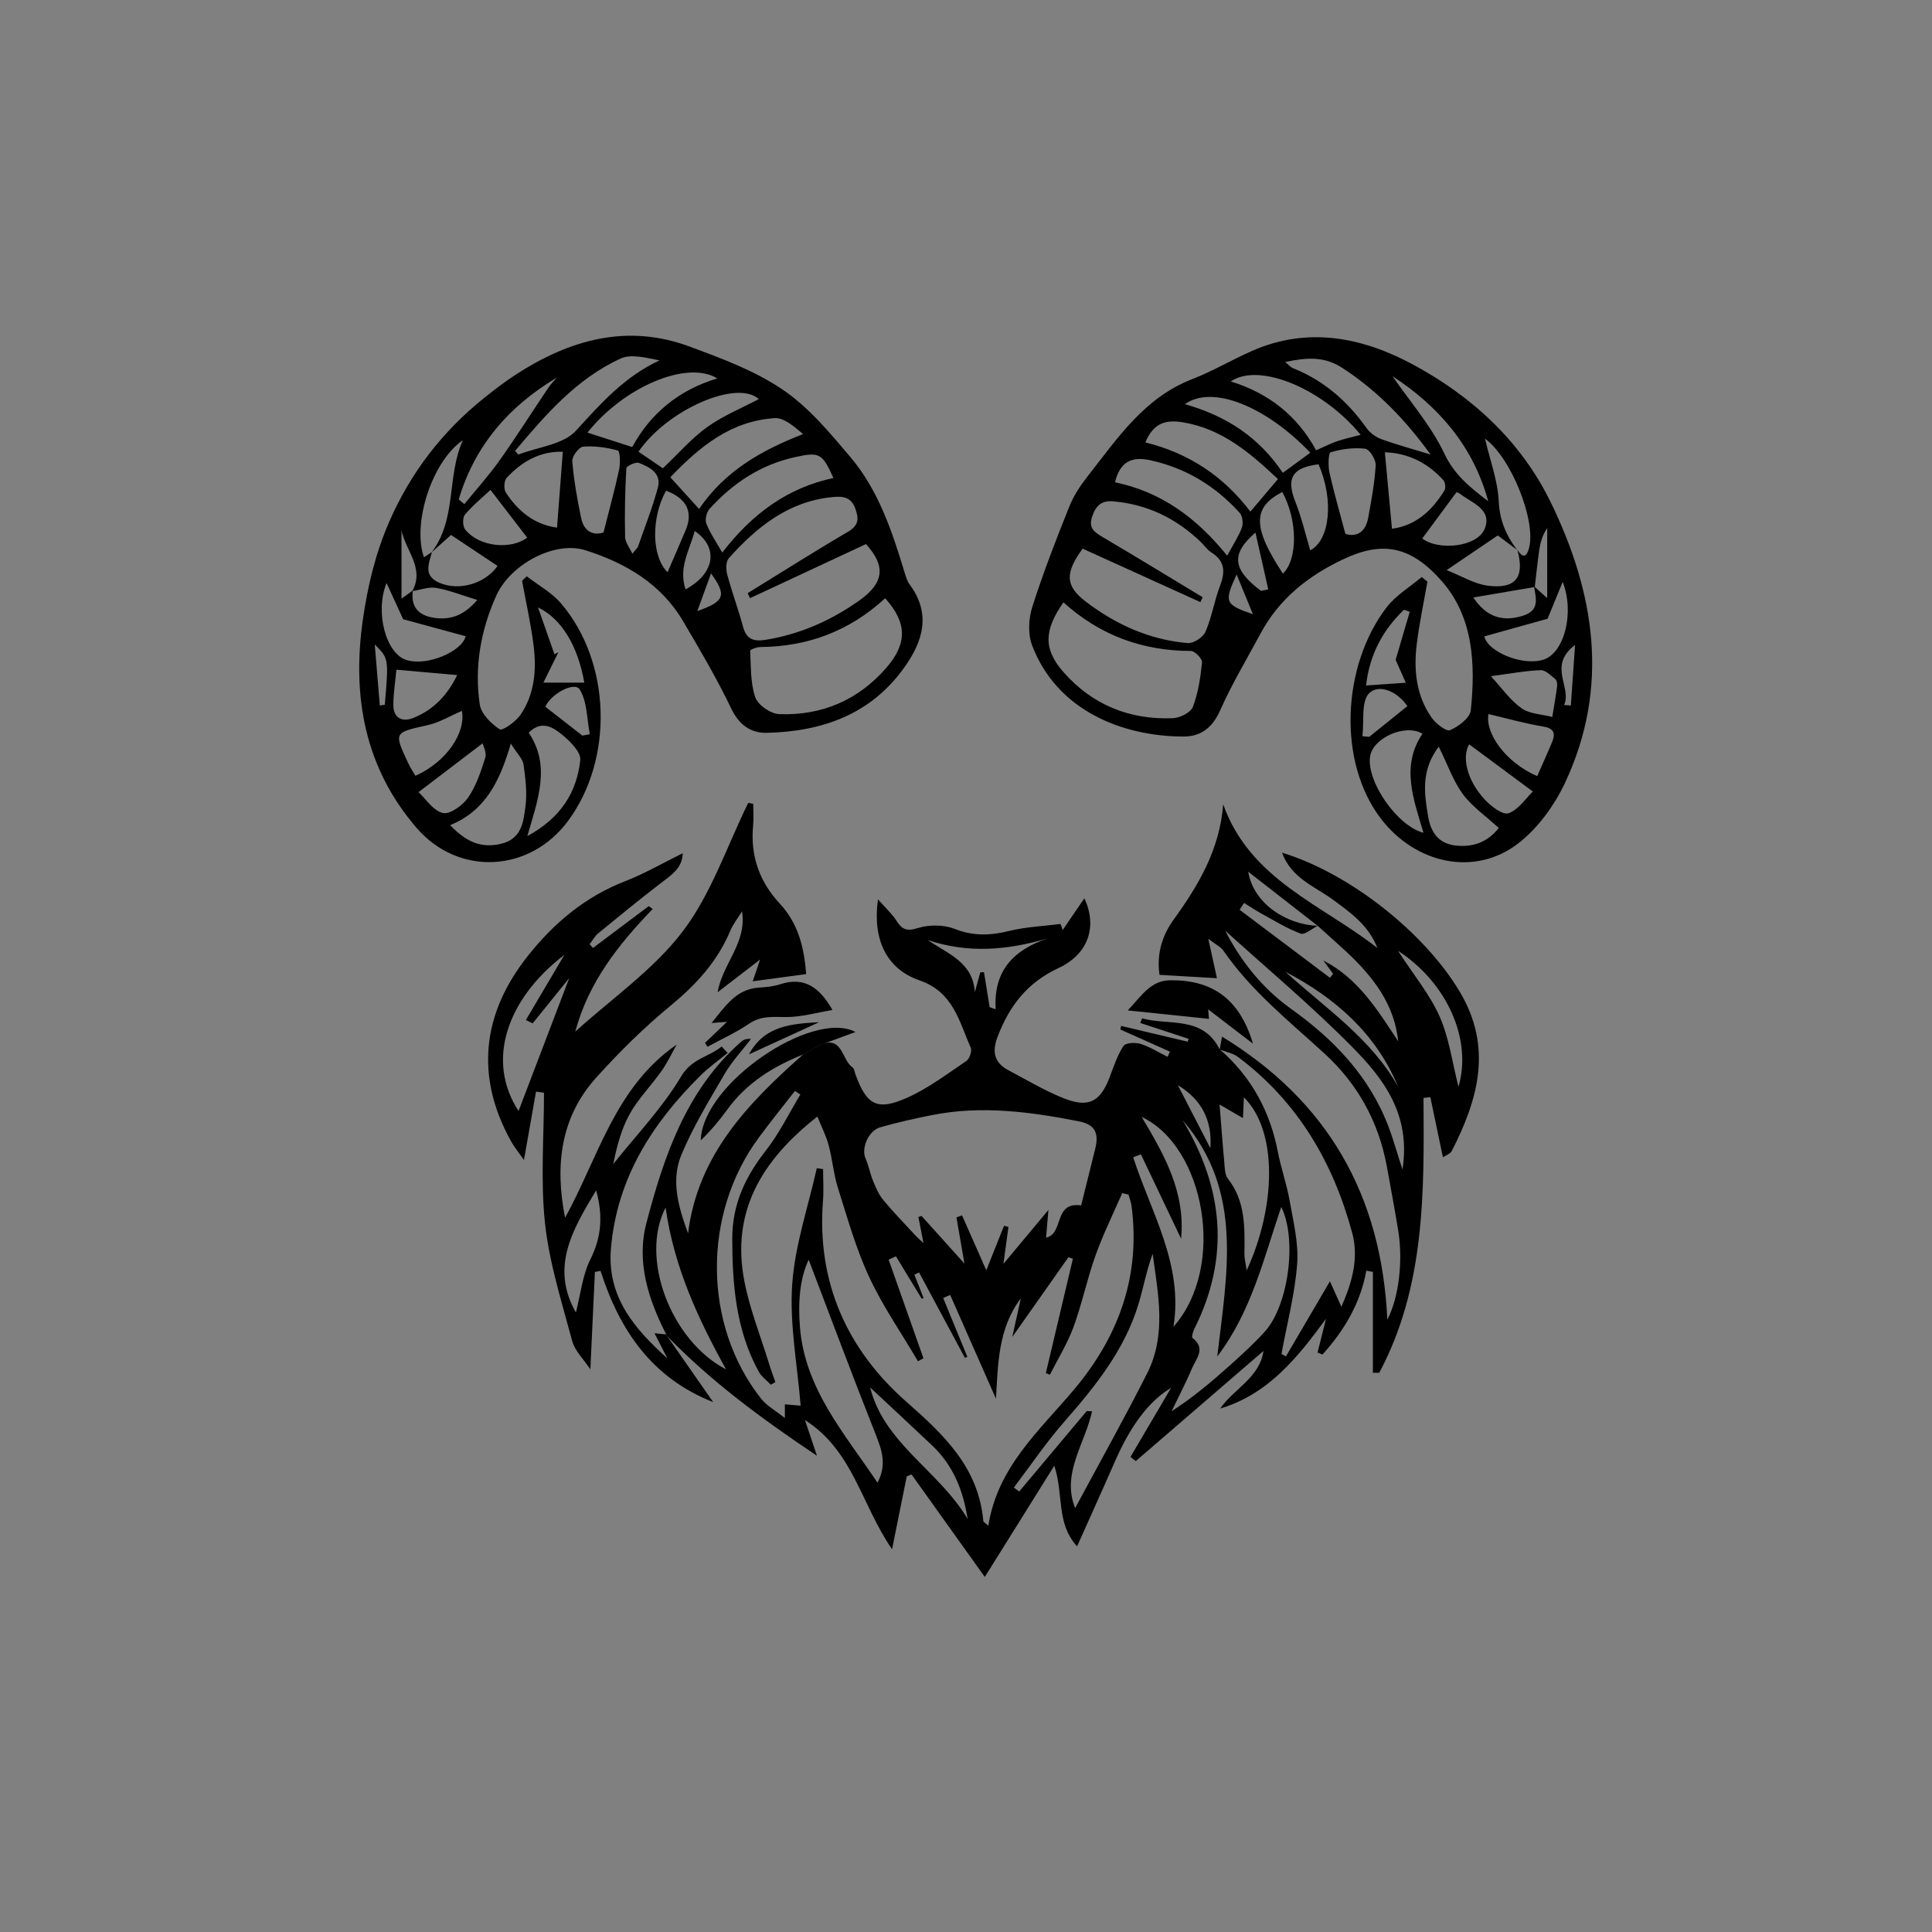 <svg xmlns="http://www.w3.org/2000/svg" xmlns:xlink="http://www.w3.org/1999/xlink" id="Calque_1" x="0px" y="0px" viewBox="0 0 375 375" style="enable-background:new 0 0 375 375;" xml:space="preserve"><rect x="0" y="0" width="375" height="375" fill="#808080" stroke="none"/><style type="text/css">	.st0{fill:#FFFFFF;}</style><g>	<path d="M129.31,259.01c-3.47-6.83-5.83-14.05-3.84-21.63c3.42-13,7.71-25.7,18.24-35.05c0.45-0.4,0.93-0.78,2.05-0.66  c-1.72,2.25-3.7,4.36-5.12,6.79c-2.99,5.13-6.12,10.24-8.39,15.7c-2.07,4.99-0.56,10.18,1.3,15.23  c1.9-15.27,11.69-25.29,22.36-34.74c1.07-0.6,2.15-1.21,3.22-1.81c4.43-2,4.21,2.89,6.33,4.32c0.34,0.23,0.41,0.89,0.58,1.36  c2.19,6.01,4.21,7.17,10.14,4.5c4.05-1.82,7.68-4.58,11.39-7.09c0.61-0.41,1.13-1.92,0.85-2.55c-2.25-5.12-3.36-10.82-9.94-13.09  c-6.44-2.22-9.15-7.97-8.07-15.73c1.52,1.73,2.73,2.8,3.57,4.12c1.09,1.73,1.99,2.14,4.19,1.45c2.18-0.68,5.02-0.66,7.13,0.17  c3.61,1.42,6.92,1.3,10.56,0.4c3.25-0.8,6.66-0.94,9.99-1.36c0.14,0.39,0.28,0.78,0.42,1.17c1.36-2,2.73-3.99,4.21-6.16  c2.54,5.51,0.81,10.83-5.05,13.56c-6.03,2.81-9.49,7.31-11.78,13.27c-1.15,2.99-0.68,5.09,2.12,6.57  c3.63,1.91,7.17,4.07,10.98,5.53c4.66,1.79,6.89,0.44,8.64-4.22c0.78-2.07,1.49-4.23,2.68-6.05c0.41-0.62,2.31-0.71,3.33-0.39  c1.83,0.58,3.5,1.65,5.23,2.51c0.15-0.34,0.3-0.67,0.45-1.01c-3.2-1.43-6.41-2.86-9.61-4.29c0.05-0.23,0.09-0.47,0.14-0.7  c4.31,1.02,8.61,2.04,12.92,3.06c0.06-0.18,0.13-0.37,0.19-0.55c-3.13-1.03-6.25-2.05-9.38-3.08c0.11-0.3,0.22-0.6,0.34-0.9  c5.22,1.46,11.7-0.59,15.07,6.02c6.12,5.3,9.76,11.99,11.29,19.93c0.6,3.13,1.7,6.17,2.25,9.3c0.72,4.11,1.79,8.32,1.49,12.39  c-0.44,5.88-1.98,11.67-3.05,17.5c0.29,0.16,0.58,0.32,0.87,0.48c2.82-4.81,5.64-9.63,8.54-14.58c0.67,1.49,1.33,2.97,2.22,4.94  c2.22-5,3.37-9.61,2.1-14.34c-3.71-13.74-10.61-25.5-22.17-34.15c-0.99-0.74-2.36-0.97-3.55-1.44c0.15-0.8,0.29-1.59,0.46-2.5  c20.4,12.47,30.95,30.62,32.08,54.92c2.27-4.31,3.06-11.5,2.12-17.23c-0.69-4.19-1.45-8.36-2.22-12.53  c-1.6-8.65-5.66-16-12.12-21.9c-6.89-6.3-14.21-12.14-19.59-19.93c-0.5-0.73-1.43-1.16-2.94-2.33c0.67,3.06,1.14,5.17,1.68,7.66  c-3.89-0.23-7.43-0.44-11.15-0.65c-0.6-4.14,0.56-7.7,2.76-10.74c4.81-6.66,8.92-13.55,9.6-22.36  c5.21,14.65,19.2,19.45,29.92,27.88c-1.65-4.35-5.2-6.88-8.73-9.45c-3.5-2.55-7.96-4.1-9.77-9.05  c13.5,4.15,27.79,15.76,34.47,26.95c6.46,10.8,3.63,20.85-1.49,30.9c-0.32,0.63-1.25,0.94-1.75,1.28  c-0.84-4.03-1.64-7.85-2.44-11.68c-0.44,0.05-0.89,0.11-1.33,0.16c0.14,18.31,0.33,36.63-8.59,53.35c-0.41,0-0.82,0-1.23,0  c0-6.53,0-13.06,0-19.59c-0.43-0.08-0.85-0.15-1.28-0.23c-1.16,6.42-4.33,11.64-8.5,16.27c-0.32-0.12-0.64-0.25-0.97-0.37  c0.55-2.19,1.1-4.38,1.65-6.57c-5.49,7.48-11.15,14.62-20.54,17.43c2.68-3.88,7.64-5.95,8.4-11.18  c-8.29,7.15-16.54,14.26-24.79,21.38c-0.34-0.27-0.68-0.55-1.02-0.82c2.51-4.27,5.02-8.54,7.87-13.38  c-4.33,2.54-7.91,7.45-10.91,14.31c-2.33,5.33-4.73,10.62-7.33,16.44c-4.13-4.57-2.55-9.98-4.42-15.66  c-4.79,7.67-9.1,14.58-13.49,21.6c-4.63-6.48-9.42-13.19-14.22-19.9c-0.31,0.12-0.62,0.25-0.93,0.37  c-0.88,4.37-1.76,8.74-2.85,14.15c-6.03-8.75-7.53-19.09-16.91-25.08c0.81,2.42,1.39,4.15,2.33,6.93  c-11.01-7.37-20.74-14.59-29.23-23.38C129.36,259.15,129.31,259.01,129.31,259.01z M255.76,179.7c-4.37-3.41-8.75-6.82-13.48-10.5  C243.33,175.52,249.85,179.49,255.76,179.7c-1.11,0.55-2.5,1.81-3.3,1.51c-2.65-0.98-5.1-2.51-7.59-3.87  c-1.16-0.64-2.27-1.38-3.4-2.08c-0.29,0.44-0.57,0.89-0.86,1.33c5.85,4.4,11.69,8.8,17.54,13.2c0.2-0.26,0.4-0.52,0.6-0.78  c-0.63-0.86-1.26-1.71-1.88-2.57c6.78,3.47,10.54,9.65,14.52,15.67c-0.75-7.25-4.89-12.51-9.93-17.26  C259.58,183.11,257.65,181.42,255.76,179.7z M203.78,266.84c-0.26-0.11-0.52-0.22-0.78-0.33c1.75-7.4,3.5-14.79,5.25-22.19  c-0.29-0.1-0.58-0.19-0.87-0.29c-3.46,4.91-6.93,9.83-10.9,15.48c0.67-3.01,1.16-5.25,1.66-7.49c-4.48,5.91-4.41,12.96-4.83,19.46  c-2.91-6.59-5.89-13.36-8.88-20.13c-0.45,0.2-0.91,0.39-1.36,0.59c1.56,3.81,3.12,7.61,4.69,11.42c-0.16,0.07-0.32,0.13-0.47,0.2  c-2.97-5.53-5.93-11.05-8.9-16.58c-0.3,0.15-0.61,0.29-0.91,0.44c0.59,1.5,1.18,3.01,1.78,4.51c-0.12,0.05-0.23,0.11-0.35,0.16  c-1.67-2.75-3.34-5.49-5.01-8.24c-0.47,0.22-0.95,0.43-1.42,0.65c2.25,6.38,4.51,12.76,6.76,19.14c-0.35,0.19-0.71,0.39-1.06,0.58  c-3.2-5.43-6.82-10.66-9.47-16.34c-2.56-5.5-4.22-11.45-6.06-17.27c-0.85-2.7-1.08-5.59-1.81-8.33c-0.48-1.8-1.36-3.49-2.19-5.55  c-10.87,8.51-16.77,18.51-14.17,31.95c1.03,5.34,3.08,10.48,4.69,15.7c0.4,1.31,0.88,2.6,1.33,3.89c-0.3,0.17-0.59,0.34-0.89,0.5  c-0.8-0.85-1.83-1.58-2.37-2.58c-4.39-8.05-5.1-16.81-5.11-25.8c0-6.65,2.54-11.99,6.53-17.08c2.61-3.33,4.48-7.22,6.69-10.87  c-0.35-0.23-0.71-0.45-1.06-0.68c-2.36,3.04-4.79,6.03-7.07,9.13c-10.95,14.89-10.75,36.36,0.53,50.62  c1.09,1.38,2.79,2.29,4.59,3.73c0-1.33,0-1.99,0-2.66c1.28,0.11,2.46,0.21,3.06,0.26c-0.64-7.96-2.16-15.8-1.64-23.5  c0.52-7.61,3.1-15.07,4.78-22.6c0.41,0.06,0.82,0.13,1.22,0.19c0,2.05,0.14,4.12-0.02,6.16c-1.23,15.77,4.65,28.84,16.18,38.99  c7.36,6.47,14.02,12.79,14.94,23.17c0.01,0.15,0.29,0.28,0.97,0.91c1.78-11.4,9.88-18.43,16.6-26.4  c8.69-10.31,12.99-22.05,11.2-35.68c-0.1-0.75-0.39-1.48-0.59-2.21c-0.41-0.1-0.81-0.2-1.22-0.29c-1.75,4.03-3.71,7.98-5.18,12.1  c-1.64,4.57-2.62,9.38-4.29,13.94C207.16,260.83,205.32,263.78,203.78,266.84z M191.44,246.56c1.31-3.29,2.38-5.97,3.45-8.65  c0.28,0.08,0.57,0.16,0.85,0.24c-0.27,1.99-0.54,3.99-0.98,7.17c3.21-3.85,5.72-6.85,8.74-10.47c-0.21,2.42-0.33,3.87-0.46,5.37  c3.52-0.72,1.37-7.03,6.81-6.25c0.85-3.4,1.78-7.17,2.72-10.94c0.7-2.82,0.22-4.72-3.15-5.38c-9.42-1.85-18.85-3.11-28.41-1.23  c-3.42,0.67-6.83,1.44-10.17,2.39c-2.3,0.66-3.7,4.11-2.85,6.02c0.62,1.38,0.87,2.93,1.45,4.33c0.54,1.31,1.11,2.69,2,3.76  c2,2.41,4.2,4.65,6.32,6.96c0.3,0.32,0.64,0.6,1.49,1.4c-0.43-2.17-0.71-3.61-0.99-5.05c0.2-0.07,0.41-0.14,0.61-0.22  c2.54,2.82,5.08,5.64,8.33,9.25c-0.65-3.73-1.1-6.35-1.55-8.96c0.36-0.13,0.72-0.27,1.08-0.4  C188.19,239.19,189.65,242.5,191.44,246.56z M210.94,273.88c0.34,0.02,0.69,0.03,1.03,0.05c-1.34,6.22-6,12.11-3.28,18.79  c4.72-8.8,9.53-17.37,13.96-26.13c3.8-7.49,2.15-15.39,1.08-23.22c-1.19,3.19-1.77,6.47-2.72,9.65  c-2.69,8.96-8.38,16.03-14.43,22.93c-3.53,4.03-6.54,8.5-9.79,12.78c0.34,0.26,0.69,0.52,1.03,0.78  C202.2,284.3,206.57,279.09,210.94,273.88z M229.56,217.44c7.9,13.14,9.24,26.58,2.24,40.53c-0.26,0.52-0.54,1.56-0.33,1.73  c2.67,2.05,0.69,4.02-0.1,5.89c-1.2,2.83-2.63,5.56-3.97,8.34c4.21-2.72,7.81-5.77,11.33-8.92c2.32-2.08,4.63-4.19,6.72-6.49  c4.68-5.12,6.35-17.99,3.24-24.26c-3.4,9.97-5.79,20.33-12.42,29.03C238.13,247.24,241.44,231.21,229.56,217.44z M156.96,244.51  c-1.75,3.71-2.07,8.33-1.69,13.09c0.97,12.03,8.64,20.6,15.05,30.19c1.83-3.46,0.88-6.25-0.31-9.27  C165.52,267.2,161.26,255.79,156.96,244.51z M221.45,224.05c-0.5,0.19-1,0.39-1.5,0.58c3.49,10.76,9.76,20.84,7.82,32.9  c10.41-11.81,5.98-35.05-6.17-40.73c4.49,7.5,8.5,14.65,7.65,23.64C226.51,234.68,223.98,229.37,221.45,224.05z M236.72,214.39  c0.31,3.84,0.57,7.5,0.91,11.15c0.1,1.1,0.08,2.45,0.7,3.23c3.45,4.4,3.27,9.51,3.21,14.64c-0.01,0.85,0.23,1.7,0.44,3.18  c5.62-12.19,6.15-26.94-0.54-33.61c-0.06,1.27-0.11,2.44-0.18,4.04C239.45,215.98,238,215.13,236.72,214.39z M272.22,227.01  c1.67-10.71-3.7-17.67-9.75-23.79c-7.98-8.07-16.72-15.38-24.65-22.57c2.83,5.55,6.96,11.01,12.74,15.14  c8.38,5.98,15.3,13.19,19,23.03C270.46,221.22,271.15,223.71,272.22,227.01z M140.93,265.8c-5.41-9.78-10.09-19.79-11.74-31.41  C124.13,244.14,130.19,260.22,140.93,265.8z M187.82,294.84c-0.84-5.49-2.81-10.4-6.84-14.23c-4.08-3.87-8.21-7.68-12.08-11.3  C171.59,280.17,182.34,285.53,187.82,294.84z M189.22,192.56c0.35-1.28,0.7-2.55,1.05-3.83c0.24-0.01,0.48-0.02,0.72-0.03  c0.37,2.26,0.73,4.53,1.1,6.79c0.39,0.14,0.78,0.28,1.17,0.41c-0.45-7.52,3.48-11.5,10.1-13.77c-7.87,2.33-15.46,2.96-23.29,0.33  C184.1,185.21,188.82,186.78,189.22,192.56z M271.34,184.54c3.12,4.8,6.21,8.51,8.09,12.76c1.84,4.16,2.44,8.87,3.66,13.63  C285.76,201.88,280.98,190.81,271.34,184.54z M249.5,188.62c7.72,7.04,16.6,12.9,21.89,22.33  C267.07,200.6,259.2,193.7,249.5,188.62z M228.62,210.63c2.1,4.08,4.2,8.16,6.31,12.24C235.33,217.5,233.24,213.41,228.62,210.63z"></path>	<path d="M277.06,112.89c-0.7,4.02-1.56,8.02-2.06,12.07c-0.63,5.05-0.14,10.02,2.86,14.31c0.82,1.17,2.85,2.77,3.6,2.45  c1.64-0.69,3.87-2.38,4.02-3.85c0.92-8.95,0.53-18.1-5.67-25.12c-6.04-6.84-11.54-7.75-19.02-4.23  c-6.87,3.24-12.5,7.69-16.13,14.47c-2.65,4.94-5.56,9.77-7.82,14.88c-1.48,3.34-3.73,5.09-7.07,5.09  c-11.97,0-24.68-5.09-29.45-17.73c-0.82-2.18-0.68-5.15,0.05-7.43c2.09-6.58,4.6-13.03,7.17-19.45c0.86-2.16,2.22-4.19,3.67-6.03  c5.73-7.3,10.93-15.13,20.17-18.72c4-1.55,7.74-3.77,11.67-5.5c10.85-4.77,21.42-2.61,31.2,2.65  c11.38,6.12,20.89,14.82,26.65,26.55c8.67,17.67,11.61,36.06,2.86,54.67c-2.06,4.37-5.22,8.73-8.99,11.67  c-8.55,6.66-20.05,3.96-26.7-4.69c-8.5-11.05-7.61-29.69,1.05-41.04c1.79-2.34,4.53-3.96,6.83-5.91  C276.31,112.3,276.68,112.6,277.06,112.89z M297.9,113.94c-3.9,0.66-7.8,1.33-11.93,2.03c2.59,3.88,5.73,4.74,9.58,3.56  c3.42-1.05,2.53-3.41,2.22-5.72c0.59,0.53,1.19,1.07,2.54,2.28c0-5.12,0-9.35,0-13.59c-0.99,1.46-1.35,2.91-1.56,4.37  C298.42,109.22,298.18,111.58,297.9,113.94z M294.45,106.72c-1.34-1-2.68-2.01-3.73-2.79c-3.2,2.17-6.12,4.15-9.93,6.73  c2.93,1.15,5.38,2.69,7.98,3.02c5.46,0.7,7.2-1.64,5.76-6.94c1.14,1.74,1.83,1.33,2.28-0.46c1.33-5.27-3.48-17.43-8.58-21.15  c0.98,4.2,2.48,8.14,2.67,12.13C291.08,100.99,292.33,103.92,294.45,106.72z M210.14,106.49c-3.41,4.68-3.44,7.2,0.59,10.27  c5.85,4.46,12.42,7.44,19.81,8.06c1.12,0.09,2.98-1.12,3.44-2.18c1.24-2.86,1.72-6.05,2.84-8.97c1.04-2.71,0.93-4.79-1.7-6.45  c-0.82-0.52-1.4-1.41-2.12-2.09c-4.75-4.54-10.34-7.25-16.94-7.82c-2.26-0.19-3.34,0.82-4.06,2.91c-0.79,2.28,0.41,3.07,2.05,4.04  c6.5,3.83,12.93,7.76,19.38,11.66c-0.14,0.32-0.28,0.63-0.43,0.95C225.49,113.45,217.97,110.04,210.14,106.49z M206.41,116.92  c-3.81,5.44-3.89,9.09-0.01,13.51c5.6,6.38,12.83,9.32,21.27,8.97c1.37-0.06,3.45-1.1,3.87-2.2c1.04-2.72,1.48-5.72,1.77-8.65  c0.07-0.69-1.4-2.2-2.16-2.2C221.78,126.33,213.58,123.37,206.41,116.92z M238.19,107.86c1.18-2.18,2.23-3.75,2.86-5.46  c0.3-0.81,0.13-2.24-0.42-2.85c-4.7-5.19-10.4-8.69-17.33-10.21c-3.78-0.83-5.92,0.39-6.88,4.27  C225.3,95.45,232.2,100.42,238.19,107.86z M222.31,85.87c8.45,2.09,15.15,6.54,20.39,13.43c1.95-2.3,3.6-4.25,5.35-6.31  c-5.5-5.19-10.84-9.69-18.26-10.99C226.37,81.4,223.92,82,222.31,85.87z M277.67,88.22c-4.75-6.57-10.26-12.37-17.16-16.83  c-3.52-2.27-6.88-2-11.06-1.13c0.76,0.63,1.06,1.02,1.46,1.18c5.99,2.37,10.6,6.4,14.31,11.61c0.67,0.95,1.79,1.79,2.88,2.18  C271.25,86.37,274.48,87.24,277.67,88.22z M279.26,144.93c-3.49,4.6-2.81,9.1-2.06,13.55c0.52,3.05,1.98,5.29,5.44,5.65  c3.64,0.38,6.35-0.95,8.27-3.42c-2.57-2.36-5.19-4.16-6.97-6.57C282.09,151.63,281.04,148.53,279.26,144.93z M264.11,84.4  c-7.33-8.95-19.72-14.14-25.22-10.36c7.38,2.27,12.91,6.66,16.57,13.36c1.58-0.69,2.79-1.31,4.06-1.75  C260.92,85.17,262.38,84.86,264.11,84.4z M276.1,142.41c-3.36-1.98-9.53,0.79-10.15,4.31c-0.84,4.77,5.17,13.6,10.35,14.92  C274.38,155.16,271.85,148.75,276.1,142.41z M261.14,103.63c2.31,0.69,3.93-0.44,4.42-3.1c0.63-3.39,1.26-6.81,1.46-10.24  c0.06-1.08-1.2-3.09-2.04-3.19c-2.2-0.27-4.56,0.06-6.71,0.68c-0.43,0.12-0.51,2.62-0.23,3.91  C258.89,95.51,259.99,99.27,261.14,103.63z M270.18,102.63c4.58-0.6,7.78-3.5,10.19-7.44c0.28-0.46,0.16-1.57-0.22-1.99  c-3.12-3.46-6.99-5.28-11.35-5.41C269.28,92.94,269.72,97.67,270.18,102.63z M229.99,78.45c8.16,2.31,14.43,6.5,19,13.33  c2.04-1.5,3.67-2.69,5.34-3.91C245.8,78.93,235.34,74.61,229.99,78.45z M288.11,123.52c0.61,2.96,7.46,5.86,11.53,4.5  c3.97-1.33,6.02-9.05,3.68-15.08c-1.2,2.91-2.25,5.46-2.94,7.16C296.12,121.29,292.17,122.39,288.11,123.52z M298.37,150.65  c1.03-2.35,2.01-4.48,2.9-6.65c0.73-1.77,0.27-2.65-1.83-3c-3.55-0.59-7.04-1.58-10.53-2.4  C288.24,142.35,292.21,147.95,298.37,150.65z M285.16,144.47c-1.39,2.39-0.55,6.8,2.97,10.66c1.22,1.33,3.55,3.12,4.68,2.72  c1.95-0.69,3.36-2.92,4.71-4.22C292.94,150.24,289.15,147.43,285.16,144.47z M270.27,73.01c3.45,5,7.53,9.64,10.07,15.02  c1.99,4.21,5.12,6.67,8.52,9.26C285.94,86.52,279.16,78.82,270.27,73.01z M289.38,131.25c2.09,2.26,3.72,4.64,5.93,6.21  c1.6,1.13,3.97,1.18,5.99,1.7c0.32-1.99,0.68-3.98,0.94-5.98c0.06-0.45-0.07-1.14-0.38-1.39c-0.87-0.7-1.89-1.75-2.82-1.71  C296.14,130.19,293.26,130.73,289.38,131.25z M254.32,106.82c3.87-2.02,4.59-9.86,1.61-16.7c-5.16,0.65-6.32,2.72-4.49,7.31  C252.62,100.39,253.34,103.54,254.32,106.82z M282.71,95.53c-2.33,3.15-4.49,6.07-6.65,8.99c3.09,2.41,10.75,1.71,12.15-1.96  c1.44-3.76-2.58-4.95-4.89-6.76C283.13,95.65,282.87,95.6,282.71,95.53z M248.89,95.5c-5.81,3-5.78,6.87,0.12,15.84  C251.93,108.53,251.88,100.95,248.89,95.5z M272.87,132.52c-0.89-1.99-1.65-3.71-1.98-4.44c1.07-3.64,1.9-6.49,2.74-9.33  c-0.37-0.13-0.75-0.26-1.12-0.4c-4.13,3.96-6.68,8.73-7.36,14.7C267.71,132.88,270.01,132.72,272.87,132.52z M264.44,142.9  c0.44,0.04,0.88,0.08,1.33,0.12c2.45-1.97,4.9-3.94,7.4-5.96c-1.97-2.9-5.47-4.33-7.37-2.55  C264.16,136.04,264.8,140.01,264.44,142.9z M244.76,114.69c0.47-0.1,0.94-0.19,1.41-0.29c-0.8-3.55-1.6-7.1-2.49-11.03  C238.82,107.57,239.28,110.57,244.76,114.69z M303.6,136.84c0.43,0.03,0.87,0.07,1.3,0.1c0.25-3.64,0.51-7.27,0.82-11.75  C300.34,129.26,305.13,133.3,303.6,136.84z M243.19,119.22c-1.15-2.82-2.01-4.91-3.16-7.71  C237.56,116.88,237.74,117.34,243.19,119.22z"></path>	<path d="M102.24,111.86c2.25,1.74,4.87,3.16,6.67,5.28c9.73,11.41,10.24,30.15,1.38,42.16c-7.42,10.06-21.28,10.87-29.47,1.35  c-10-11.63-12.52-25.39-10.4-40.29c0.93-6.54,2.43-12.86,5.07-18.95c4.16-9.6,10.3-17.59,18.41-24.11  c2.04-1.64,4.13-3.24,6.32-4.66c10.41-6.72,21.52-9.86,33.61-5.38c6.24,2.31,12.67,4.69,18.11,8.38  c5.03,3.41,9.13,8.36,13.12,13.07c5.45,6.44,8.08,14.38,10.5,22.34c0.25,0.82,0.5,1.71,1,2.39c4.22,5.71,2.6,11.04-1.07,16.16  c-6.53,9.12-15.94,12.38-26.62,12.64c-3.12,0.08-5.39-1.5-6.93-4.7c-2.79-5.83-6.09-11.43-9.38-17.01  c-4.3-7.28-11.17-11.26-18.94-13.73c-5.95-1.89-14.56,2.74-17.29,8.8c-3.04,6.76-4.28,13.84-3.21,21.13  c0.27,1.82,2.19,3.74,3.86,4.82c0.55,0.36,3.13-1.47,4.05-2.81c2.72-3.98,3.12-8.64,2.56-13.28c-0.52-4.27-1.49-8.49-2.26-12.73  C101.63,112.43,101.94,112.14,102.24,111.86z M80.02,114.74c2.45-4.44-1.29-7.86-2.09-11.8c0,4.19,0,8.38,0,13.26  c1.26-0.91,1.73-1.25,2.2-1.59c-0.42,3.17,1.05,4.84,4.12,5.31c3.43,0.52,6.01-0.68,8.38-3.47c-3.08-0.94-5.49-1.92-8-2.34  C83.18,113.87,81.57,114.5,80.02,114.74z M83.74,107.25c4.99-6.49,2.93-14.84,6.11-21.81c-5.99,4.06-9.88,16.18-7.56,22.73  c0.54-0.35,1.04-0.69,1.55-1.02c-0.58,2.25-1.77,4.6,1.47,5.98c3.83,1.63,8.83,0.17,11.27-3.28c-2.92-1.95-5.85-3.9-9.04-6.02  C86.46,104.79,85.1,106.02,83.74,107.25z M145.57,116.11c-0.15-0.33-0.3-0.65-0.44-0.98c6.45-3.97,12.85-8.04,19.38-11.86  c2.1-1.23,2.27-2.43,1.51-4.54c-0.86-2.39-2.58-2.43-4.49-2.24c-8.51,0.84-14.65,5.8-20.07,11.86c-0.57,0.64-0.57,2.15-0.32,3.11  c0.91,3.41,2.16,6.74,3.07,10.15c0.67,2.49,2.06,2.96,4.44,2.57c6.67-1.08,12.63-3.73,18.11-7.6c4.9-3.46,5.18-6.75,1.32-10.97  C160.49,109.15,153.03,112.63,145.57,116.11z M171.81,116.12c-6.99,6.43-15.07,9.4-24.27,9.47c-0.68,0.01-1.94,0.5-1.93,0.71  c0.16,3.04,0.03,6.24,0.99,9.05c0.51,1.49,2.98,3.2,4.63,3.26c8.26,0.32,15.35-2.71,20.81-8.99  C176.17,124.85,176.05,120.84,171.81,116.12z M161.77,92.78c-2.17-4.81-2.7-5.09-7.38-4.07c-6.7,1.46-12.14,5.05-16.67,10.07  c-0.59,0.65-0.92,2.1-0.61,2.87c0.75,1.89,1.94,3.6,3.08,5.6C145.98,99.75,152.84,94.68,161.77,92.78z M135.69,98.79  c5.07-7.43,12.1-11.37,20.19-14.54c-1.79-1.49-3.7-3.2-5.5-3.09c-8.45,0.53-14.56,5.49-20.27,11.48  C132,94.72,133.65,96.53,135.69,98.79z M99.97,87.52c0.21,0.24,0.43,0.47,0.64,0.71c3.81-1.47,8.72-1.93,11.18-4.63  c4.82-5.29,9.43-10.49,16.22-13.65c-2.63-0.5-5.49-1.3-7.55-0.36C111.89,73.52,105.88,80.52,99.97,87.52z M99.15,144.32  c-2.14,7.36-4.95,13.04-11.77,15.84c2.98,3.15,5.92,4.58,9.92,3.61c3.97-0.96,4.3-4.26,4.69-7.22c0.35-2.66,0.01-5.46-0.37-8.15  C101.45,147.28,100.38,146.29,99.15,144.32z M139.23,73.45c-5.93-3.64-18.27,1.75-25.2,10.52c2.81,0.91,5.59,1.8,8.68,2.8  C126.28,80.25,131.7,75.72,139.23,73.45z M102.35,162.29c6.55-3.56,9.61-8.55,10.28-14.75c0.17-1.54-1.98-3.69-3.55-4.96  c-1.72-1.39-3.95-2.89-6.46-0.36C106.9,148.56,104.48,155.01,102.35,162.29z M117.14,103.36c1.11-4.41,2.19-8.31,3.04-12.26  c0.26-1.2,0.15-3.55-0.26-3.66c-2.17-0.59-4.52-0.93-6.75-0.74c-0.81,0.07-2.17,1.89-2.09,2.82c0.3,3.69,0.96,7.36,1.71,11  C113.36,103.29,115.26,103.97,117.14,103.36z M108.12,102.41c0.39-5.14,0.75-9.84,1.12-14.72c-4.36-0.15-7.94,1.87-10.9,5.06  c-0.51,0.56-0.59,2.18-0.16,2.85C100.57,99.25,103.77,101.84,108.12,102.41z M128.66,90.9c3.01-2.85,5.54-5.8,8.61-8.01  c3.06-2.2,6.65-3.65,10.01-5.43c-4.19-3.84-17.69,1.99-23.35,10.21C125.55,88.78,127.16,89.88,128.66,90.9z M75.03,113.16  c-2.29,5.64-0.14,13.67,3.83,14.94c4.04,1.29,10.87-1.67,11.52-4.61c-4.1-1.11-8.12-2.21-12.13-3.3  C77.32,118.14,76.21,115.74,75.03,113.16z M89.66,137.98c-2.21,0.94-4.36,2.26-6.69,2.78c-6.52,1.46-6.56,1.33-3.72,7.4  c0.4,0.85,0.93,1.64,1.38,2.42C86.55,147.95,90.45,142.33,89.66,137.98z M81.24,153.75c1.4,1.3,2.84,3.62,4.72,4.05  c1.38,0.32,3.85-1.47,4.89-2.97c1.57-2.28,2.5-5.08,3.34-7.77c0.31-0.99-0.41-2.3-0.52-2.78  C89.66,147.33,85.91,150.19,81.24,153.75z M89.04,96.94c0.36,0.3,0.73,0.61,1.09,0.91c2.29-2.82,4.74-5.53,6.84-8.49  c3.28-4.62,6.31-9.41,9.47-14.11c0.47-0.7,1.09-1.3,1.64-1.95C98.69,78.88,92.12,86.58,89.04,96.94z M122.75,107.48  c0.35-0.43,0.7-0.86,1.05-1.28c1.32-3.84,2.84-7.63,3.89-11.55c0.75-2.79-1.59-3.99-3.68-4.8c-0.63-0.24-2.42,0.62-2.44,1.04  c-0.25,4.43-0.34,8.87-0.24,13.3C121.35,105.3,122.25,106.38,122.75,107.48z M76.94,129.99c-0.21,2.34-0.6,4.63-0.59,6.91  c0.02,2.52,1.75,3.29,3.83,2.47c4.01-1.58,6.73-4.55,8.56-8.34C84.79,130.69,81.29,130.38,76.94,129.99z M95.2,95.09  c-1.67,1.57-3.49,3.04-4.96,4.81c-0.48,0.58-0.45,2.26,0.05,2.88c2.71,3.4,8.88,3.96,12.04,1.58  C100.11,101.47,97.89,98.59,95.2,95.09z M129.57,111.07c1.26-2.93,2.41-5.53,3.51-8.14c1.5-3.57,0.2-6.19-3.8-7.69  C126.41,100.42,126.4,107.89,129.57,111.07z M105.47,132.5c3.18,0,5.54,0,7.94,0c-1.22-7.04-4.36-12.39-8.98-14.6  c1.19,3.41,2.19,6.25,3.19,9.1c0.25-0.13,0.5-0.27,0.76-0.4C107.49,128.39,106.61,130.18,105.47,132.5z M113.04,142.78  c0.48-0.09,0.96-0.18,1.44-0.27c-0.57-2.93-0.49-6.26-1.94-8.66c-0.99-1.66-5.61,0.81-6.69,3.33  C108.27,139.06,110.66,140.92,113.04,142.78z M134.84,103.06c-0.99,3.76-3.19,7.13-1.77,11.33  C138.66,111.41,139.62,106.32,134.84,103.06z M73.72,136.94c0.32-0.05,0.64-0.1,0.97-0.15c0.77-8.98,0.77-8.98-1.95-11.7  C73.11,129.56,73.42,133.25,73.72,136.94z M135.35,118.61c5.36-1.89,5.73-3.06,2.66-7.31  C137.11,113.78,136.35,115.85,135.35,118.61z"></path>	<path d="M129.31,259.01c0,0,0.05,0.13,0.05,0.13c2.96,4.24,5.92,8.49,9.07,13.01c-11.88-4.67-18.17-13.92-21.86-25.47  c-0.37,0.07-0.73,0.13-1.1,0.2c-0.28,6.04-0.56,12.07-0.88,18.91c-1.34-2.02-3.01-3.59-3.52-5.48c-2.02-7.55-4.44-15.12-5.28-22.84  c-0.9-8.37-0.2-16.91-0.2-25.37c-0.52-0.07-1.04-0.15-1.55-0.22c-0.73,4.16-1.47,8.32-2.34,13.27c-1.04-1.49-1.85-2.46-2.46-3.55  c-6.98-12.48-5.82-24.77,3.35-36.23c5.08-6.35,11.11-11.37,18.8-14.35c3.79-1.47,7.35-3.55,11.12-5.41  c-0.03,2.97-2.37,4.35-4.49,5.99c-4.03,3.11-7.98,6.33-11.91,9.56c-0.68,0.56-1.12,1.4-1.67,2.11c0.22,0.24,0.44,0.48,0.66,0.73  c3.61-2.71,7.21-5.42,10.82-8.12c0.26,0.18,0.52,0.37,0.77,0.55c-6.63,6.87-12.47,14.23-15.03,23.81  c7.07-6.42,15.21-12.02,20.89-19.5c5.54-7.3,8.56-16.52,12.68-24.9c0.32,0.06,0.64,0.12,0.97,0.18c0,1.41,0.12,2.84-0.02,4.24  c-0.56,5.83,1.21,10.85,5.16,15.11c3.5,3.77,4.75,8.34,5.13,13.7c-3.4,0.46-6.68,0.9-10.37,1.4c0.52-1.51,0.92-2.7,1.44-4.23  c-2.91,2.24-5.59,4.3-8.26,6.36c1.02-5.68,5.71-9.54,4.75-15.72c-0.78,1.27-1.73,2.47-2.3,3.83c-2.49,5.92-6.59,10.38-11.52,14.45  c-5.18,4.26-10.01,9.03-14.5,14.02c-6.96,7.73-8.02,17.11-6.03,27.19c6.45-11.69,9.68-25.36,21.67-33.62  c-0.97,1.71-1.81,3.52-2.94,5.12c-2.01,2.85-4.55,5.39-6.22,8.42c-1.65,2.99-2.51,6.43-3.15,9.65c4.45-5.61,9.51-10.86,13.14-16.96  c2.15-3.62,5.4-3.77,7.89-5.86c0.39,0.42,0.77,0.84,1.16,1.26c-1.76,1.45-3.64,2.77-5.25,4.37c-9.38,9.28-16.19,19.88-17.39,33.48  c-0.84,9.47,4.55,15.67,10.96,21.45c-0.76-1.49-1.53-2.97-2.51-4.89C128.05,258.88,128.68,258.95,129.31,259.01z M103.39,198.63  c-0.44-0.21-0.88-0.43-1.32-0.64c2.35-3.98,4.7-7.95,7.48-12.66c-11.25,8.61-15.25,20.61-8.9,30.32  c3.27-8.58,6.47-16.96,9.84-25.81C107.99,192.93,105.69,195.78,103.39,198.63z M115.71,231.05c-4.67,7.75-8.89,14.97-3.93,23.71  c0.91-3.54,1.27-7.22,2.81-10.31C116.74,240.14,117.08,235.99,115.71,231.05z"></path>	<path d="M136.84,202.42c1.32-1.26,2.64-2.53,4.28-4.09c-1.06,0.08-1.69,0.13-3.01,0.24c2.75-3.39,4.82-6.59,9.21-6.88  c1.36-0.09,2.77-0.2,4.05-0.63c4.84-1.61,7.78,0.72,10.21,4.98c-3.1,0.51-6.08,1.39-9.06,1.37c-2.54-0.02-4.83-0.27-7.12,1.29  c-2.53,1.72-5.37,3-8.07,4.47C137.18,202.92,137.01,202.67,136.84,202.42z"></path>	<path d="M243.2,202.58c-3.29-2.52-5.85-4.49-8.7-6.67c0.08,0.97,0.14,1.71,0.16,1.85c-4.93-0.51-9.95-1.03-15.77-1.64  c2.66-2.8,4.43-5.79,8.18-5.85C234.93,190.16,240.53,193.54,243.2,202.58z"></path>	<path d="M159.15,202.85c-1.07,0.6-2.15,1.21-3.22,1.81c-5.84,2.33-11.03,5.53-14.8,10.75c-1.53,2.11-3.22,4.11-5.11,5.93  c0.27-10.99,21.7-25.45,30.03-21.03C163.84,201.12,161.49,201.98,159.15,202.85z"></path>	<path d="M145.38,204.65c3.02-5.65,8.33-5.92,13.62-6.25C154.52,200.46,150.05,202.51,145.38,204.65z"></path>	<path class="st0" d="M234.93,222.87"></path>	<path class="st0" d="M240.03,111.51c1.15,2.8,2,4.89,3.16,7.71"></path></g></svg>